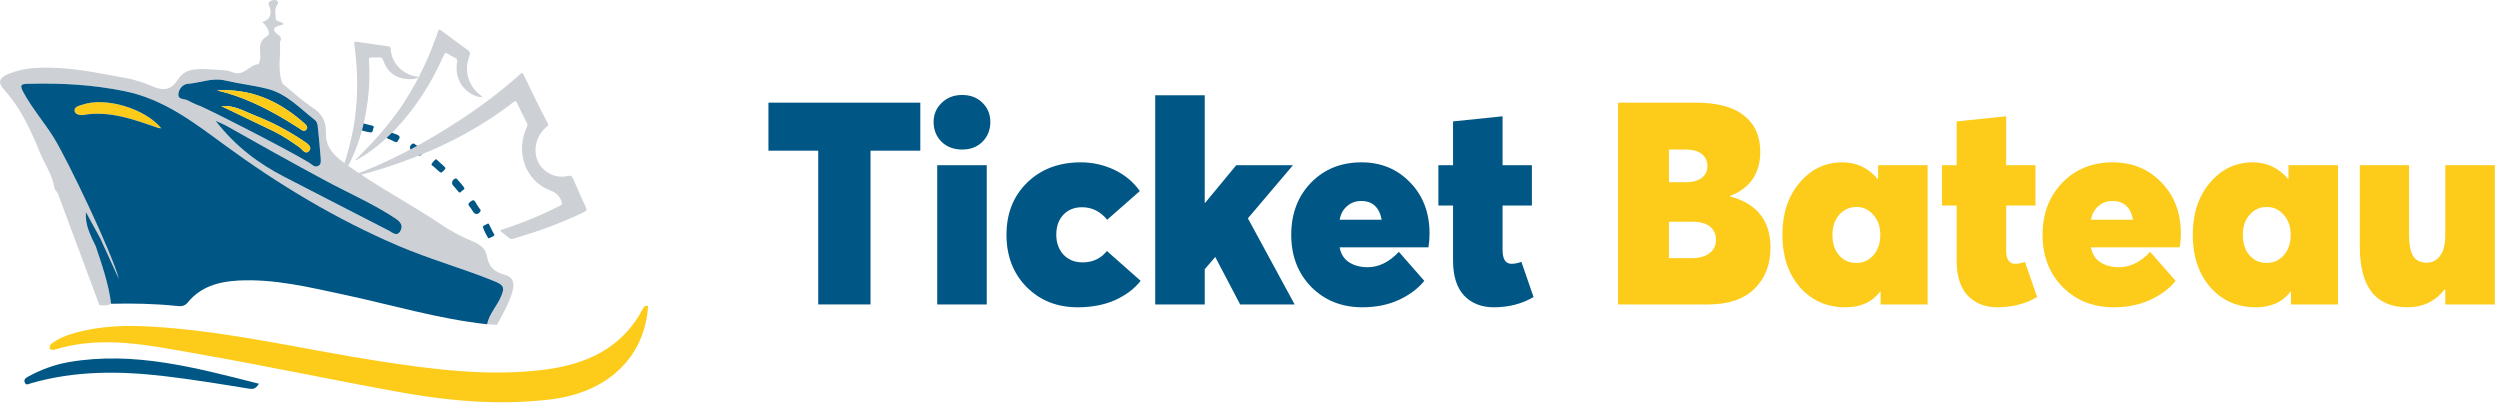 <svg width="244" height="40" viewBox="0 0 244 40" fill="none" xmlns="http://www.w3.org/2000/svg">
<path d="M40.486 14.898C40.403 14.846 40.321 14.794 40.235 14.74C39.937 14.553 39.934 14.277 40.223 14.047C40.337 13.956 40.413 14.027 40.491 14.076C40.73 14.227 40.961 14.389 41.208 14.527C41.482 14.683 41.286 14.832 41.19 14.987C41.101 15.14 41.007 15.284 40.814 15.122C40.712 15.034 40.587 14.979 40.474 14.908L40.479 14.899L40.486 14.898Z" fill="#005685"/>
<path d="M46.858 20.674C46.63 20.966 46.366 20.962 46.163 20.648C46.05 20.473 45.95 20.288 45.814 20.133C45.669 19.966 45.693 19.87 45.874 19.712C46.127 19.493 46.286 19.477 46.436 19.781C46.551 20.01 46.713 20.211 46.854 20.427C46.898 20.495 46.969 20.564 46.855 20.672L46.858 20.674Z" fill="#005685"/>
<path d="M42.681 15.637C42.863 15.798 43.04 15.967 43.225 16.124C43.55 16.405 43.543 16.441 43.207 16.752C43.083 16.866 42.997 16.864 42.889 16.767C42.7 16.59 42.501 16.429 42.319 16.251C42.242 16.174 42.049 16.139 42.143 15.978C42.232 15.825 42.363 15.692 42.495 15.566C42.566 15.5 42.625 15.596 42.684 15.633L42.681 15.637Z" fill="#005685"/>
<path d="M44.598 17.47C44.82 17.732 45.082 17.99 45.288 18.294C45.426 18.497 45.142 18.55 45.049 18.66C44.986 18.731 44.884 18.887 44.748 18.714C44.576 18.496 44.381 18.286 44.2 18.073C44.023 17.869 44.169 17.502 44.448 17.422C44.503 17.405 44.544 17.419 44.601 17.466L44.598 17.47Z" fill="#005685"/>
<path d="M35.08 12.666C34.962 12.517 35.115 12.351 35.129 12.186C35.14 12.042 35.222 11.983 35.364 12.02C35.687 12.101 36.009 12.182 36.332 12.264C36.441 12.291 36.529 12.359 36.458 12.477C36.369 12.63 36.424 12.943 36.189 12.923C35.821 12.894 35.469 12.765 35.084 12.669L35.08 12.666Z" fill="#005685"/>
<path d="M47.638 23.235C47.467 22.889 47.245 22.552 47.136 22.176C47.091 22.025 47.408 21.946 47.566 21.848C47.705 21.761 47.737 21.898 47.773 21.979C47.9 22.215 48.022 22.46 48.133 22.704C48.178 22.797 48.313 22.911 48.212 22.998C48.073 23.119 47.88 23.178 47.705 23.259C47.689 23.267 47.664 23.245 47.634 23.232L47.638 23.235Z" fill="#005685"/>
<path d="M38.87 13.669C38.792 13.899 38.675 13.918 38.491 13.819C38.301 13.711 38.093 13.633 37.89 13.546C37.586 13.418 37.541 13.14 37.767 12.87C37.849 12.77 37.922 12.81 38.001 12.842C38.24 12.941 38.472 13.052 38.718 13.132C39.032 13.236 39.089 13.411 38.874 13.671L38.87 13.669Z" fill="#005685"/>
<path d="M33.648 17.436C33.786 17.314 33.956 17.296 34.107 17.241C37.869 15.883 41.388 14.004 44.758 11.809C46.865 10.438 48.878 8.934 50.755 7.25C50.932 7.091 51.017 7.105 51.113 7.307C51.868 8.895 52.637 10.476 53.459 12.026C53.566 12.227 53.44 12.3 53.318 12.405C51.873 13.646 51.919 15.841 53.415 16.813C54.023 17.208 54.705 17.343 55.441 17.17C55.72 17.104 55.831 17.2 55.931 17.43C56.339 18.373 56.757 19.312 57.187 20.244C57.291 20.47 57.246 20.576 57.019 20.688C55.609 21.379 54.16 21.962 52.687 22.477C51.837 22.773 50.977 23.031 50.118 23.293C49.93 23.351 49.785 23.329 49.644 23.204C49.438 23.022 49.218 22.857 49.005 22.682C48.945 22.633 48.845 22.593 48.87 22.501C48.892 22.416 48.998 22.402 49.076 22.377C50.216 22.014 51.336 21.588 52.441 21.115C53.194 20.793 53.937 20.445 54.671 20.075C54.861 19.979 54.892 19.894 54.82 19.693C54.624 19.15 54.316 18.819 53.729 18.598C51.289 17.683 50.274 14.883 51.418 12.405C51.492 12.245 51.491 12.124 51.413 11.972C51.087 11.338 50.766 10.701 50.464 10.054C50.361 9.831 50.272 9.836 50.086 9.983C48.606 11.145 47.032 12.157 45.391 13.058C43.238 14.238 40.999 15.198 38.696 16C37.091 16.558 35.461 17.011 33.825 17.441C33.773 17.454 33.718 17.481 33.649 17.437L33.648 17.436Z" fill="#CDD0D5"/>
<path d="M34.694 15.611C35.231 15.057 35.752 14.532 36.261 13.995C37.412 12.777 38.458 11.477 39.377 10.078C40.165 8.876 40.856 7.625 41.454 6.327C41.923 5.31 42.333 4.271 42.699 3.217C42.84 2.811 42.853 2.819 43.181 3.065C43.999 3.679 44.82 4.287 45.651 4.881C45.884 5.048 45.921 5.189 45.809 5.487C45.415 6.534 45.523 7.527 46.091 8.438C46.338 8.833 46.678 9.142 47.106 9.459C46.734 9.5 46.467 9.403 46.221 9.284C44.983 8.681 44.376 7.453 44.615 6.04C44.649 5.842 44.605 5.738 44.431 5.655C44.19 5.541 43.961 5.401 43.732 5.265C43.481 5.116 43.433 5.128 43.307 5.41C42.872 6.38 42.401 7.334 41.855 8.253C40.924 9.819 39.856 11.286 38.59 12.612C37.487 13.767 36.274 14.777 34.889 15.567C34.843 15.593 34.802 15.64 34.694 15.612L34.694 15.611Z" fill="#CDD0D5"/>
<path d="M40.832 7.55C40.497 7.752 40.151 7.742 39.824 7.722C38.596 7.648 37.782 7.02 37.393 5.869C37.333 5.694 37.247 5.596 37.048 5.604C36.783 5.614 36.518 5.616 36.254 5.606C36.052 5.599 35.999 5.683 36.011 5.873C36.096 7.155 36.064 8.444 35.905 9.732C35.729 11.166 35.429 12.581 34.948 13.969C34.531 15.171 33.98 16.307 33.286 17.384C33.241 17.454 33.202 17.528 33.131 17.586C33.102 17.416 33.156 17.265 33.211 17.118C33.659 15.912 34.019 14.685 34.298 13.439C34.711 11.6 34.879 9.75 34.855 7.891C34.84 6.703 34.745 5.528 34.59 4.359C34.55 4.055 34.57 4.039 34.874 4.084C35.878 4.23 36.881 4.38 37.885 4.525C38.021 4.545 38.121 4.568 38.127 4.744C38.171 6.027 39.217 7.239 40.575 7.452C40.653 7.464 40.741 7.452 40.831 7.551L40.832 7.55Z" fill="#CDD0D5"/>
<path d="M15.755 12.529C14.203 10.602 10.286 9.419 8.033 10.217C7.715 10.331 7.206 10.408 7.283 10.857C7.339 11.182 7.85 11.262 8.097 11.218C10.693 10.776 13.038 11.651 15.397 12.469C15.511 12.508 15.639 12.505 15.76 12.52L15.752 12.527L15.755 12.529Z" fill="#FDCC1A"/>
<path d="M7.399 32.467C10.669 31.575 13.998 31.758 17.307 32.073C23.891 32.698 30.332 34.209 36.855 35.222C42.213 36.052 47.58 36.76 53.024 36.095C57.237 35.581 60.746 33.978 62.77 30.09C62.844 29.948 62.93 29.807 63.254 29.857C62.94 34.852 59.327 38.306 53.748 38.98C48.886 39.567 44.064 39.175 39.288 38.321C32.551 37.113 25.856 35.684 19.114 34.505C14.528 33.704 9.908 32.677 5.242 34.154C5.123 34.19 4.958 34.079 4.812 34.036C4.864 33.882 4.867 33.67 4.975 33.586C5.688 33.026 6.525 32.706 7.399 32.467Z" fill="#FDCC1A"/>
<path d="M0.836 7.213C2.347 6.578 3.941 6.559 5.55 6.631C8.018 6.742 10.414 7.29 12.833 7.723C13.371 7.896 13.928 8.029 14.447 8.25C15.587 8.741 16.507 9.145 17.43 7.675C18.146 6.532 19.681 6.722 20.962 6.799C21.534 6.833 22.154 6.823 22.657 7.04C23.785 7.521 24.303 6.328 25.214 6.265C25.281 6.26 25.347 5.998 25.379 5.851C25.547 5.072 24.965 4.153 26.085 3.527C26.487 3.301 26.063 2.531 25.594 2.156C26.463 1.872 26.566 1.259 26.25 0.544C26.132 0.275 26.275 0.157 26.408 0.087C26.571 0.005 26.818 -0.031 26.981 0.032C27.218 0.126 27.144 0.359 27.035 0.53C26.803 0.895 26.865 1.285 26.909 1.675C26.83 2.247 27.566 1.995 27.684 2.38C27.013 2.56 26.211 2.714 27.24 3.474C27.608 3.746 27.304 3.958 27.324 4.199C27.42 5.524 27.043 6.879 27.583 8.173C28.555 8.957 29.471 9.821 30.512 10.504C31.435 11.108 31.833 11.859 31.806 12.891C31.773 14.132 32.319 14.943 33.38 15.735C36.571 18.119 40.14 19.916 43.419 22.153C44.257 22.675 44.876 22.979 44.876 22.979C45.285 23.205 45.494 23.283 46.099 23.539C46.887 23.872 47.405 24.249 47.541 25.081C47.691 26.003 48.264 26.556 49.182 26.789C50.117 27.028 50.238 27.655 50.014 28.449C49.685 29.611 49.078 30.648 48.508 31.702C48.187 31.683 47.866 31.666 47.546 31.647C47.758 30.598 48.555 29.83 48.94 28.858C49.194 28.218 49.268 27.867 48.427 27.516C45.302 26.217 42.028 25.331 38.906 23.996C32.815 21.391 27.233 18.032 21.932 14.152C18.943 11.962 16.031 9.684 12.152 8.892C9.015 8.252 5.915 8.091 2.756 8.178C2.07 8.197 1.898 8.284 2.28 8.993C3.144 10.598 4.351 11.974 5.303 13.512C6.323 14.794 7.453 17.053 8.363 19.088C10.372 22.163 10.992 24.788 11.609 27.23C11.051 26.008 10.491 24.785 9.933 23.563C9.58 23.587 8.958 23.212 9.348 24.025C9.973 25.866 10.604 27.706 10.851 29.645C10.483 29.845 10.093 29.821 9.699 29.763C8.442 26.388 7.191 23.01 5.925 19.637C5.775 19.233 5.688 18.785 5.333 18.475C5.163 17.14 4.373 16.038 3.874 14.828C2.988 12.679 2.021 10.548 0.429 8.791C-0.346 7.937 0.029 7.548 0.839 7.206L0.836 7.213ZM27.753 17.26C31.154 19.011 34.547 20.77 37.956 22.507C38.306 22.685 38.758 23.154 39.093 22.517C39.357 22.014 39.111 21.663 38.622 21.335C36.487 19.909 34.12 18.886 31.865 17.678C28.565 15.908 25.3 14.084 22.043 12.244C21.835 12.128 21.608 12.044 21.051 11.794C23.01 14.313 25.236 15.961 27.756 17.26H27.753ZM18.299 9.783C18.585 9.932 18.911 10.006 19.217 10.115C19.291 10.134 19.765 10.295 19.925 10.372C20.101 10.451 20.273 10.528 20.448 10.608C20.52 10.634 20.594 10.651 20.668 10.661C21.315 11.334 22.235 11.498 23.042 11.864C25.54 12.994 27.845 14.445 30.169 15.867C30.436 16.03 30.678 16.36 31.028 16.199C31.389 16.035 31.312 15.643 31.287 15.338C31.211 14.308 31.115 13.278 31.001 12.251C30.981 12.063 30.89 11.825 30.747 11.717C29.286 10.588 28.015 9.157 26.13 8.669C24.777 8.32 23.363 8.168 22.016 7.853C20.678 7.538 19.563 8.086 18.346 8.168C17.843 8.202 17.457 8.654 17.411 9.164C17.359 9.739 17.973 9.609 18.297 9.775L18.299 9.783Z" fill="#CDD0D5"/>
<path d="M2.732 36.764C3.996 36.073 5.336 35.577 6.757 35.334C13.107 34.252 19.119 35.893 25.276 37.452C24.928 38.015 24.644 37.988 24.227 37.921C21.515 37.48 18.798 37.035 16.068 36.713C11.681 36.196 7.3 36.164 3.006 37.413C2.767 37.483 2.537 37.649 2.411 37.319C2.305 37.045 2.493 36.893 2.732 36.761V36.764Z" fill="#005685"/>
<path d="M2.752 8.18C5.911 8.093 9.013 8.254 12.147 8.894C16.029 9.686 18.938 11.967 21.927 14.153C27.228 18.034 32.81 21.393 38.901 23.998C42.023 25.333 45.295 26.221 48.422 27.518C49.263 27.867 49.189 28.22 48.935 28.86C48.55 29.832 47.753 30.6 47.541 31.649C42.748 31.122 38.146 29.731 33.457 28.733C30.086 28.016 26.729 27.195 23.235 27.383C21.33 27.487 19.573 27.985 18.331 29.515C17.966 29.967 17.551 29.89 17.119 29.847C15.032 29.637 12.939 29.599 10.844 29.647C10.597 27.71 9.965 25.87 9.341 24.027C8.835 22.973 8.29 21.932 8.388 20.714L9.825 23.341C10.417 24.638 11.009 25.935 11.604 27.229C10.982 24.77 6.609 15.626 5.298 13.509C4.346 11.971 3.139 10.595 2.275 8.991C1.893 8.278 2.063 8.194 2.752 8.175V8.18ZM7.283 10.86C7.339 11.185 7.85 11.264 8.097 11.221C10.693 10.778 13.038 11.654 15.397 12.472C15.505 12.51 15.627 12.508 15.745 12.522C14.188 10.6 10.281 9.421 8.03 10.22C7.712 10.333 7.204 10.41 7.28 10.86H7.283Z" fill="#005685"/>
<path d="M31.028 16.204C30.678 16.365 30.436 16.035 30.169 15.872C27.847 14.45 19.486 10.223 19.363 10.278C19.054 10.17 18.585 9.932 18.299 9.785C17.976 9.619 17.361 9.749 17.413 9.174C17.46 8.664 17.845 8.212 18.348 8.178C19.565 8.094 20.68 7.548 22.018 7.863C23.365 8.18 24.779 8.329 26.132 8.678C28.017 9.167 29.286 10.598 30.749 11.726C30.892 11.837 30.981 12.073 31.003 12.261C31.117 13.288 31.213 14.318 31.29 15.347C31.312 15.655 31.388 16.045 31.031 16.209L31.028 16.204ZM29.668 12.005C27.262 9.869 24.493 8.62 21.166 8.82C23.59 9.386 25.767 10.437 27.852 11.683C28.306 11.953 28.745 12.241 29.195 12.52C29.427 12.665 29.688 12.941 29.925 12.609C30.088 12.383 29.851 12.164 29.668 12.005ZM29.649 13.774C28.163 12.783 26.596 11.936 24.918 11.289C23.839 10.872 22.837 10.225 21.613 10.362C23.289 11.168 24.962 11.977 26.638 12.775C27.558 13.213 28.387 13.786 29.219 14.366C29.478 14.546 29.824 15.176 30.194 14.693C30.483 14.318 29.987 13.998 29.649 13.774Z" fill="#005685"/>
<path d="M37.953 22.509C34.548 20.772 31.152 19.011 27.751 17.262C25.232 15.963 23.006 14.315 21.046 11.796C21.604 12.049 21.831 12.13 22.038 12.246C25.296 14.086 28.561 15.91 31.86 17.681C34.116 18.891 36.48 19.913 38.617 21.337C39.106 21.665 39.352 22.014 39.089 22.519C38.755 23.156 38.301 22.687 37.951 22.509H37.953Z" fill="#005685"/>
<path d="M21.167 8.82C23.59 9.385 25.767 10.436 27.852 11.683C28.306 11.952 28.746 12.241 29.195 12.52C29.427 12.664 29.688 12.941 29.925 12.609C30.088 12.383 29.851 12.164 29.669 12.005C27.262 9.869 24.494 8.62 21.167 8.82Z" fill="#FDCC1A"/>
<path d="M21.611 10.363C23.287 11.168 24.96 11.977 26.636 12.775C27.556 13.213 28.385 13.786 29.217 14.366C29.476 14.546 29.822 15.177 30.192 14.693C30.48 14.318 29.985 13.998 29.646 13.774C28.161 12.783 26.594 11.936 24.916 11.289C23.837 10.873 22.835 10.225 21.611 10.363Z" fill="#FDCC1A"/>
<path d="M79.86 29.713V14.706H75V10.018H89.823V14.706H84.963V29.713H79.86Z" fill="#005685"/>
<path d="M95.874 13.847C95.37 14.346 94.713 14.595 93.903 14.595C93.093 14.595 92.427 14.346 91.904 13.847C91.382 13.329 91.121 12.681 91.121 11.905C91.121 11.165 91.382 10.546 91.904 10.046C92.427 9.528 93.093 9.27 93.903 9.27C94.713 9.27 95.37 9.519 95.874 10.018C96.396 10.518 96.657 11.146 96.657 11.905C96.657 12.681 96.396 13.329 95.874 13.847ZM91.472 29.713V16.121H96.306V29.713H91.472Z" fill="#005685"/>
<path d="M105.172 29.991C103.174 29.991 101.518 29.334 100.204 28.021C98.89 26.69 98.233 24.988 98.233 22.917C98.233 20.827 98.908 19.126 100.258 17.813C101.608 16.5 103.354 15.844 105.496 15.844C106.63 15.844 107.71 16.084 108.736 16.565C109.762 17.046 110.599 17.739 111.247 18.645L108.061 21.447C107.395 20.633 106.576 20.226 105.604 20.226C104.848 20.226 104.236 20.476 103.768 20.975C103.318 21.475 103.093 22.113 103.093 22.889C103.093 23.685 103.327 24.341 103.795 24.859C104.281 25.358 104.902 25.608 105.658 25.608C106.648 25.608 107.44 25.238 108.034 24.498L111.328 27.411C110.716 28.188 109.879 28.816 108.817 29.297C107.773 29.759 106.558 29.991 105.172 29.991Z" fill="#005685"/>
<path d="M118.608 25.081L117.582 26.273V29.713H112.749V9.297H117.582V19.81H117.609L120.66 16.121H126.195L121.794 21.308L126.357 29.713H121.038L118.608 25.081Z" fill="#005685"/>
<path d="M139.525 22.806C139.525 23.25 139.489 23.694 139.417 24.138H130.75C130.858 24.766 131.155 25.247 131.641 25.58C132.145 25.913 132.757 26.079 133.477 26.079C134.575 26.079 135.592 25.58 136.528 24.581L139.012 27.411C138.4 28.169 137.572 28.788 136.528 29.269C135.484 29.75 134.296 29.991 132.964 29.991C130.966 29.991 129.31 29.334 127.996 28.021C126.682 26.69 126.025 24.988 126.025 22.917C126.025 20.864 126.664 19.172 127.942 17.841C129.238 16.509 130.885 15.844 132.883 15.844C134.791 15.844 136.375 16.5 137.635 17.813C138.895 19.108 139.525 20.772 139.525 22.806ZM132.856 19.616C132.316 19.616 131.857 19.783 131.479 20.116C131.101 20.43 130.858 20.874 130.75 21.447H134.854C134.62 20.226 133.954 19.616 132.856 19.616Z" fill="#005685"/>
<path d="M145.787 29.991C144.599 29.991 143.636 29.611 142.898 28.853C142.178 28.077 141.818 26.939 141.818 25.441V20.06H140.387V16.121H141.818V11.849L146.651 11.35V16.121H149.513V20.06H146.651V24.387C146.651 25.293 146.939 25.747 147.515 25.747C147.839 25.747 148.163 25.682 148.487 25.552L149.675 28.992C148.541 29.658 147.245 29.991 145.787 29.991Z" fill="#005685"/>
<path d="M168.858 19.172C171.486 19.875 172.8 21.539 172.8 24.165C172.8 25.83 172.278 27.17 171.234 28.188C170.19 29.205 168.687 29.713 166.725 29.713H157.922V10.018H165.456C167.598 10.018 169.191 10.444 170.235 11.294C171.279 12.127 171.801 13.301 171.801 14.817C171.801 16.925 170.82 18.359 168.858 19.117V19.172ZM162.891 14.595V17.785H164.565C165.195 17.785 165.699 17.647 166.077 17.369C166.455 17.092 166.644 16.704 166.644 16.204C166.644 15.723 166.464 15.335 166.104 15.039C165.744 14.743 165.213 14.595 164.511 14.595H162.891ZM165.159 25.192C165.861 25.192 166.419 25.035 166.833 24.72C167.265 24.406 167.481 23.962 167.481 23.389C167.481 22.852 167.283 22.427 166.887 22.113C166.509 21.798 165.924 21.641 165.132 21.641H162.891V25.192H165.159Z" fill="#FDCC1A"/>
<path d="M183.302 16.121H188.135V29.713H183.545V28.437H183.518C182.744 29.473 181.61 29.991 180.116 29.991C178.298 29.991 176.813 29.334 175.661 28.021C174.527 26.708 173.96 25.007 173.96 22.917C173.96 20.846 174.518 19.154 175.634 17.841C176.75 16.509 178.145 15.844 179.819 15.844C181.205 15.844 182.357 16.389 183.275 17.48H183.302V16.121ZM181.196 25.663C181.844 25.663 182.393 25.414 182.843 24.914C183.293 24.396 183.518 23.731 183.518 22.917C183.518 22.122 183.293 21.475 182.843 20.975C182.393 20.458 181.844 20.199 181.196 20.199C180.512 20.199 179.945 20.458 179.495 20.975C179.063 21.475 178.847 22.122 178.847 22.917C178.847 23.749 179.063 24.415 179.495 24.914C179.927 25.414 180.494 25.663 181.196 25.663Z" fill="#FDCC1A"/>
<path d="M194.937 29.991C193.749 29.991 192.786 29.611 192.048 28.853C191.328 28.077 190.968 26.939 190.968 25.441V20.06H189.537V16.121H190.968V11.849L195.801 11.35V16.121H198.663V20.06H195.801V24.387C195.801 25.293 196.089 25.747 196.665 25.747C196.989 25.747 197.313 25.682 197.637 25.552L198.825 28.992C197.691 29.658 196.395 29.991 194.937 29.991Z" fill="#FDCC1A"/>
<path d="M212.854 22.806C212.854 23.25 212.818 23.694 212.746 24.138H204.079C204.187 24.766 204.484 25.247 204.97 25.58C205.474 25.913 206.086 26.079 206.806 26.079C207.904 26.079 208.921 25.58 209.857 24.581L212.341 27.411C211.729 28.169 210.901 28.788 209.857 29.269C208.813 29.75 207.625 29.991 206.293 29.991C204.295 29.991 202.639 29.334 201.325 28.021C200.011 26.69 199.354 24.988 199.354 22.917C199.354 20.864 199.993 19.172 201.271 17.841C202.567 16.509 204.214 15.844 206.212 15.844C208.12 15.844 209.704 16.5 210.964 17.813C212.224 19.108 212.854 20.772 212.854 22.806ZM206.185 19.616C205.645 19.616 205.186 19.783 204.808 20.116C204.43 20.43 204.187 20.874 204.079 21.447H208.183C207.949 20.226 207.283 19.616 206.185 19.616Z" fill="#FDCC1A"/>
<path d="M223.355 16.121H228.188V29.713H223.598V28.437H223.571C222.797 29.473 221.663 29.991 220.169 29.991C218.351 29.991 216.866 29.334 215.714 28.021C214.58 26.708 214.013 25.007 214.013 22.917C214.013 20.846 214.571 19.154 215.687 17.841C216.803 16.509 218.198 15.844 219.872 15.844C221.258 15.844 222.41 16.389 223.328 17.48H223.355V16.121ZM221.249 25.663C221.897 25.663 222.446 25.414 222.896 24.914C223.346 24.396 223.571 23.731 223.571 22.917C223.571 22.122 223.346 21.475 222.896 20.975C222.446 20.458 221.897 20.199 221.249 20.199C220.565 20.199 219.998 20.458 219.548 20.975C219.116 21.475 218.9 22.122 218.9 22.917C218.9 23.749 219.116 24.415 219.548 24.914C219.98 25.414 220.547 25.663 221.249 25.663Z" fill="#FDCC1A"/>
<path d="M238.661 16.121H243.495V29.713H238.661V28.271H238.58C237.662 29.417 236.465 29.991 234.989 29.991C231.875 29.991 230.318 28.021 230.318 24.082V16.121H235.124V22.889C235.124 23.851 235.259 24.554 235.529 24.997C235.799 25.423 236.24 25.636 236.852 25.636C237.392 25.636 237.824 25.414 238.148 24.97C238.49 24.508 238.661 23.832 238.661 22.945V16.121Z" fill="#FDCC1A"/>
</svg>
